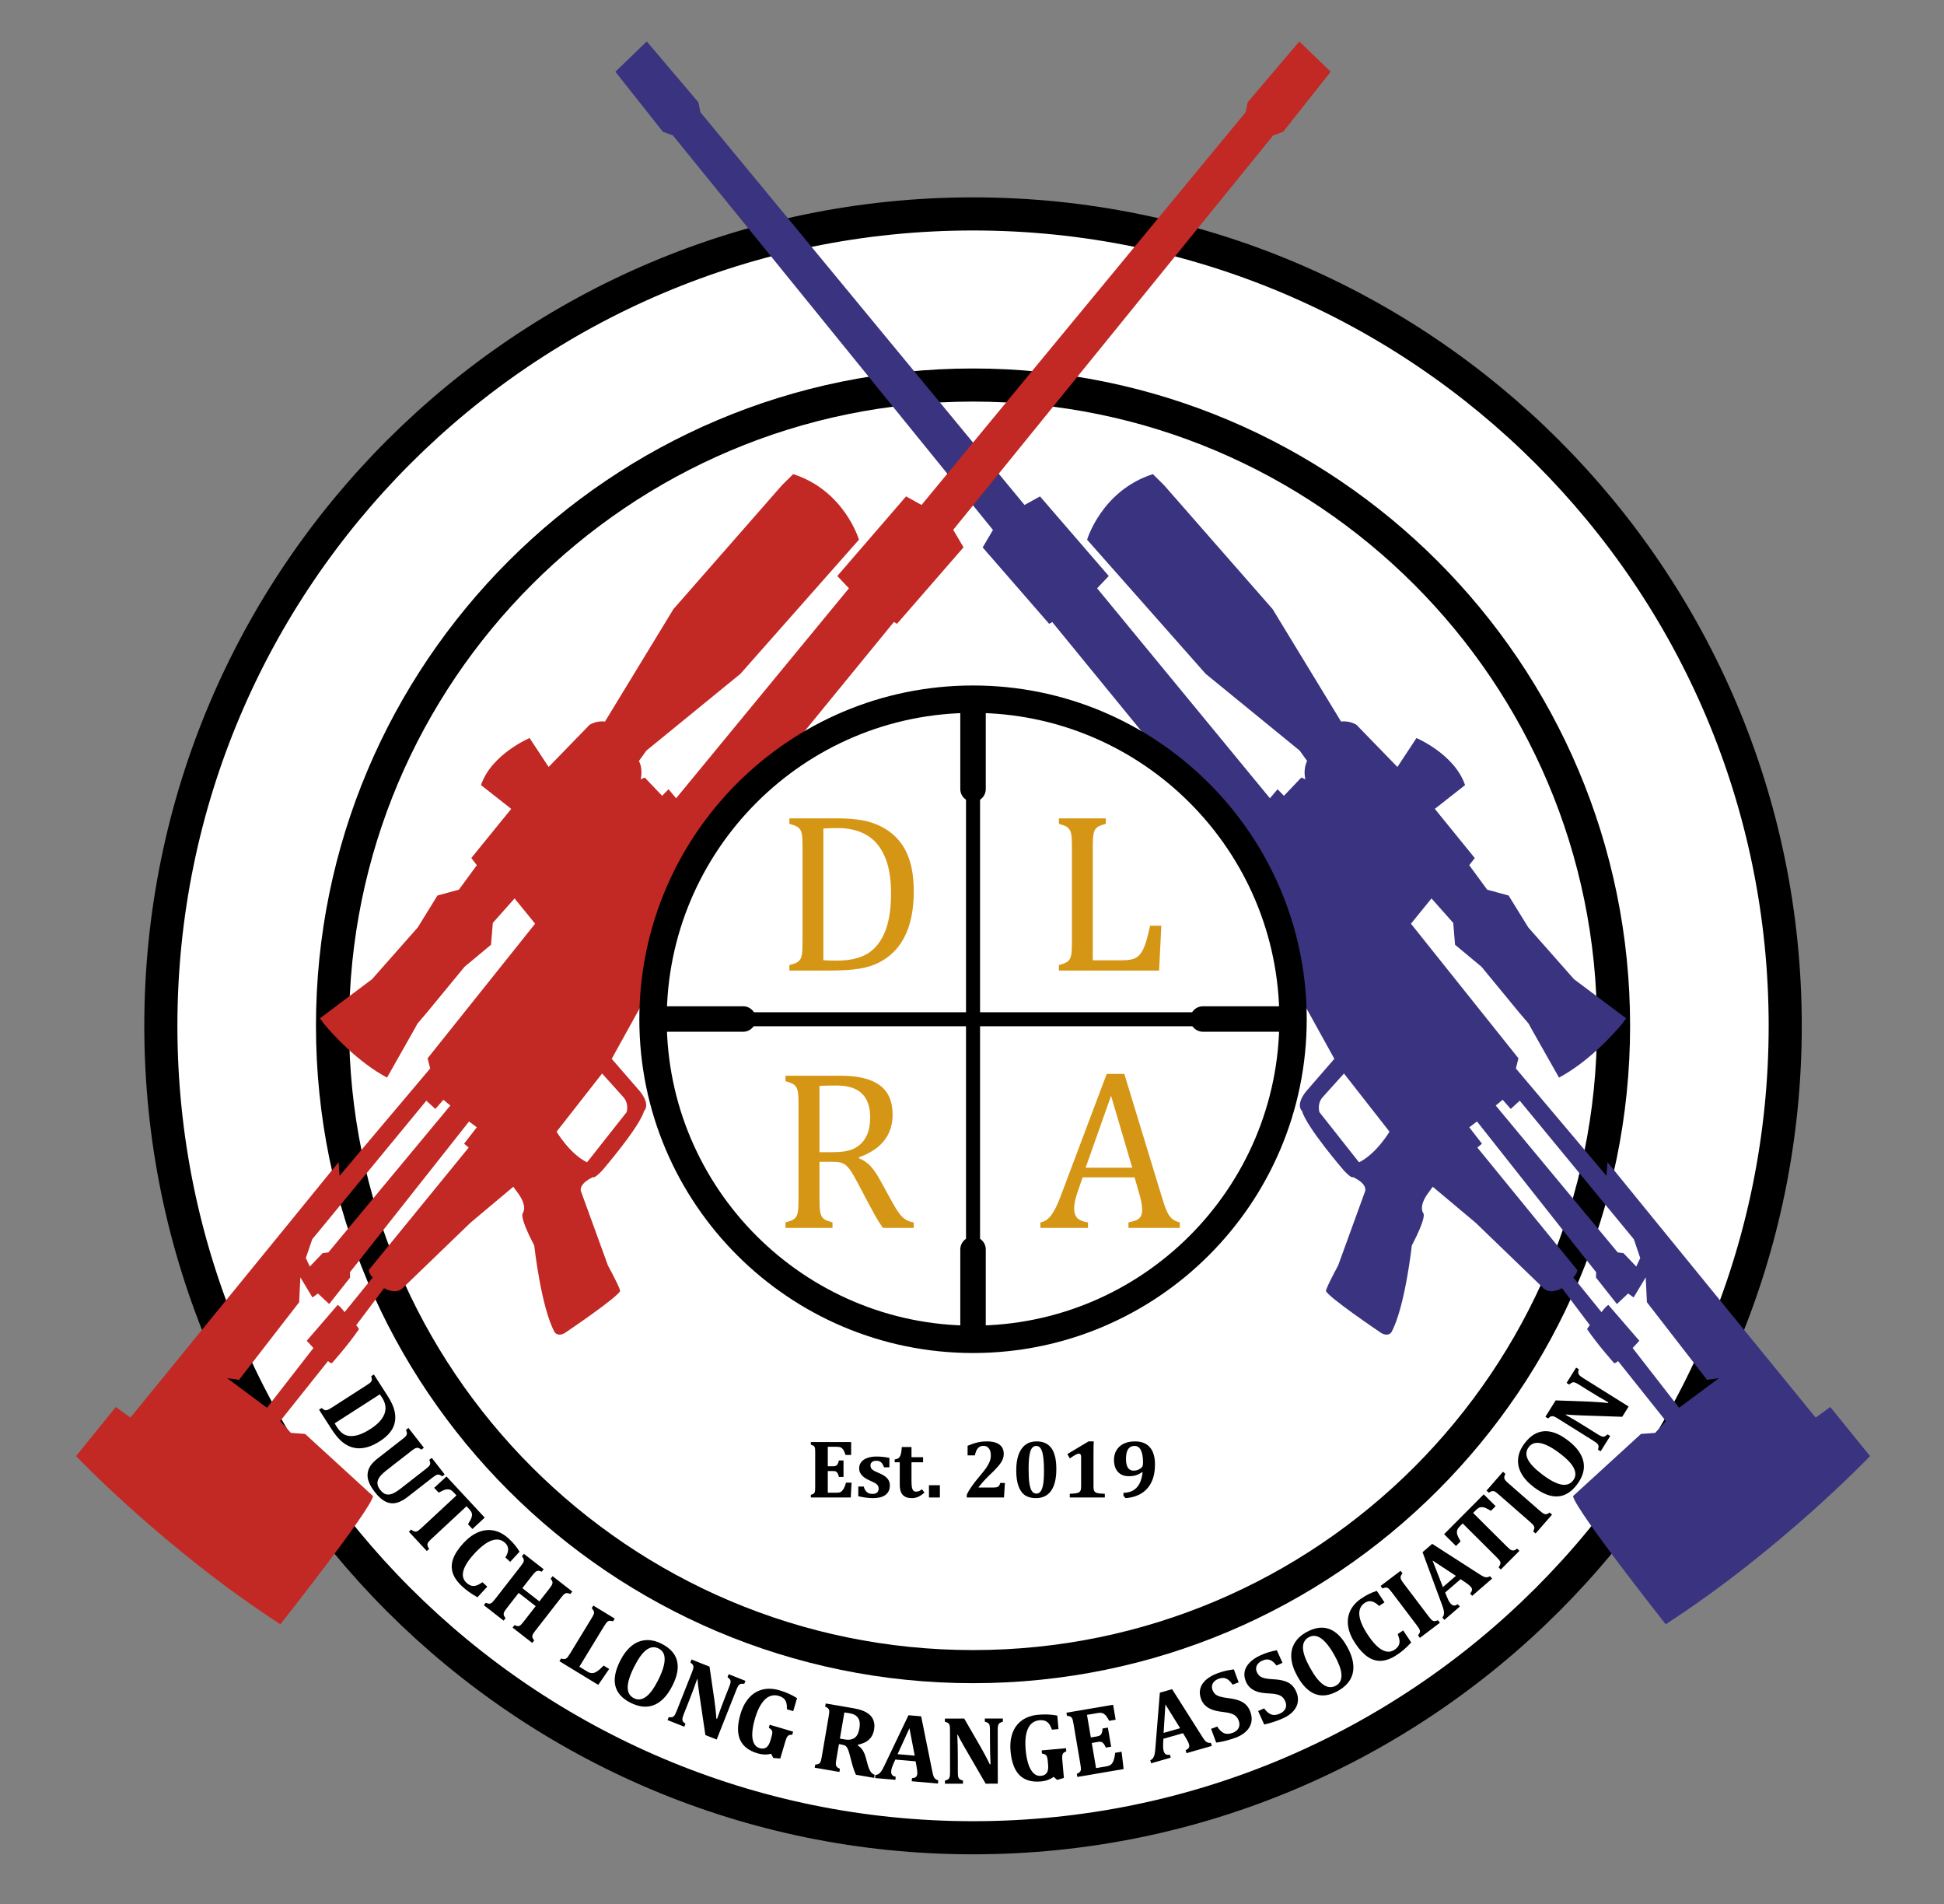 <?xml version="1.0" encoding="UTF-8" standalone="no"?>
<svg
   xmlns:dc="http://purl.org/dc/elements/1.1/"
   xmlns:cc="http://creativecommons.org/ns#"
   xmlns:rdf="http://www.w3.org/1999/02/22-rdf-syntax-ns#"
   xmlns:svg="http://www.w3.org/2000/svg"
   xmlns="http://www.w3.org/2000/svg"
   viewBox="0 0 623.04 610.08"
   height="610.08"
   width="623.04"
   xml:space="preserve"
   id="svg2"
   version="1.1"><rect x="0" y="0" width="623.04" height="610.08" fill="#808080" stroke="none"/><defs
     id="defs6" /><g
     transform="matrix(1.333,0,0,-1.333,0,610.08)"
     id="g10"><g
       transform="scale(0.1)"
       id="g12"><path
         id="path14"
         style="fill:#ffffff;fill-opacity:1;fill-rule:evenodd;stroke:none"
         d="m 2339.47,4062.53 c -1077.75,0 -1952.74,-874.5 -1952.74,-1951.65 0,-1077.14 874.99,-1951.642 1952.74,-1951.642 1077.75,0 1952.74,874.502 1952.74,1951.642 0,1077.15 -874.99,1951.65 -1952.74,1951.65" /><path
         id="path16"
         style="fill:none;stroke:#000000;stroke-width:79.58;stroke-linecap:round;stroke-linejoin:round;stroke-miterlimit:10;stroke-dasharray:none;stroke-opacity:1"
         d="m 2339.47,4062.53 c -1077.75,0 -1952.74,-874.5 -1952.74,-1951.65 0,-1077.14 874.99,-1951.642 1952.74,-1951.642 1077.75,0 1952.74,874.502 1952.74,1951.642 0,1077.15 -874.99,1951.65 -1952.74,1951.65 z" /><path
         id="path18"
         style="fill:#ffffff;fill-opacity:1;fill-rule:evenodd;stroke:none"
         d="m 2339.47,3651.21 c -849.95,0 -1540.001,-690.2 -1540.001,-1540.33 0,-850.12 690.051,-1540.321 1540.001,-1540.321 849.95,0 1540,690.201 1540,1540.321 0,850.13 -690.05,1540.33 -1540,1540.33" /><path
         id="path20"
         style="fill:none;stroke:#000000;stroke-width:79.58;stroke-linecap:round;stroke-linejoin:round;stroke-miterlimit:10;stroke-dasharray:none;stroke-opacity:1"
         d="m 2339.47,3651.21 c -849.95,0 -1540.001,-690.2 -1540.001,-1540.33 0,-850.12 690.051,-1540.321 1540.001,-1540.321 849.95,0 1540,690.201 1540,1540.321 0,850.13 -690.05,1540.33 -1540,1540.33 z" /><path
         id="path22"
         style="fill:#000000;fill-opacity:1;fill-rule:nonzero;stroke:none"
         d="m 2046.4,1110.44 v -31.05 h -13.38 c -2.15,6.18 -3.97,10.36 -5.47,12.54 -1.5,2.19 -3.29,3.91 -5.37,5.18 -2.08,1.27 -5.63,1.91 -10.64,1.91 h -21.29 v -46.88 h 12.89 c 2.86,0 5.11,0.41 6.74,1.22 1.62,0.81 2.98,2.17 4.05,4.05 1.07,1.89 2.1,4.82 3.08,8.79 h 11.03 v -39.65 h -11.03 c -0.92,3.78 -1.93,6.66 -3.03,8.65 -1.11,1.98 -2.43,3.4 -3.96,4.24 -1.53,0.85 -3.82,1.27 -6.88,1.27 h -12.89 v -52.14 h 21.19 c 2.28,0 4.2,0.141 5.76,0.442 1.56,0.289 2.96,0.789 4.2,1.508 1.24,0.718 2.43,1.691 3.56,2.929 1.14,1.242 2.15,2.571 3.03,4 0.88,1.43 1.81,3.321 2.78,5.671 0.97,2.34 2.05,5.56 3.22,9.66 h 13.38 l -1.86,-35.639 h -96 v 6.449 c 2.4,0.648 4.31,1.351 5.71,2.09 1.4,0.75 2.44,1.8 3.12,3.129 0.69,1.332 1.13,3.031 1.32,5.082 0.2,2.05 0.29,4.64 0.29,7.759 v 84.18 c 0,3.06 -0.08,5.63 -0.24,7.72 -0.16,2.08 -0.59,3.77 -1.27,5.07 -0.68,1.31 -1.72,2.36 -3.12,3.18 -1.4,0.81 -3.34,1.54 -5.82,2.2 v 6.44 h 96.87" /><path
         id="path24"
         style="fill:#000000;fill-opacity:1;fill-rule:nonzero;stroke:none"
         d="m 2076.67,1003.51 c 1.57,-5.932 4.04,-10.369 7.43,-13.33 3.38,-2.969 7.91,-4.45 13.57,-4.45 4.88,0 8.58,1.11 11.08,3.321 2.51,2.219 3.76,5.437 3.76,9.668 0,2.671 -0.57,4.951 -1.71,6.841 -1.14,1.89 -3.02,3.69 -5.66,5.42 -2.64,1.72 -7.14,3.99 -13.53,6.79 -3.58,1.56 -6.95,3.28 -10.1,5.17 -3.16,1.89 -5.91,4.02 -8.25,6.4 -2.35,2.37 -4.2,5.03 -5.57,7.96 -1.37,2.93 -2.05,6.18 -2.05,9.76 0,5.86 1.69,10.94 5.08,15.24 3.38,4.29 8.22,7.58 14.5,9.86 6.28,2.28 13.46,3.42 21.53,3.42 4.75,0 9.41,-0.2 13.97,-0.59 4.55,-0.39 10.45,-1.24 17.67,-2.54 v -22.75 h -12.89 c -1.5,4.17 -3.14,7.39 -4.93,9.67 -1.79,2.28 -3.76,3.85 -5.91,4.73 -2.15,0.88 -4.72,1.32 -7.71,1.32 -4.3,0 -7.72,-0.98 -10.26,-2.93 -2.54,-1.95 -3.81,-4.69 -3.81,-8.2 0,-2.48 0.46,-4.59 1.37,-6.35 0.91,-1.76 2.54,-3.47 4.88,-5.13 2.35,-1.66 6.87,-3.89 13.58,-6.69 6.12,-2.53 11.1,-5.19 14.94,-7.95 3.84,-2.77 6.77,-5.96 8.79,-9.57 2.02,-3.62 3.03,-7.83 3.03,-12.65 0,-5.27 -0.98,-9.821 -2.93,-13.622 -1.96,-3.808 -4.69,-6.949 -8.21,-9.43 -3.51,-2.468 -7.73,-4.308 -12.64,-5.519 -4.92,-1.199 -10.34,-1.801 -16.26,-1.801 -10.74,0 -22.69,1.531 -35.84,4.594 v 23.338 h 13.08" /><path
         id="path26"
         style="fill:#000000;fill-opacity:1;fill-rule:nonzero;stroke:none"
         d="m 2222.67,988.859 c -5.73,-4.879 -10.94,-8.32 -15.63,-10.3 -4.68,-1.989 -9.63,-2.981 -14.84,-2.981 -9.7,0 -16.94,2.621 -21.73,7.863 -4.78,5.239 -7.18,13.168 -7.18,23.779 v 54.59 h -12.2 v 6.74 c 3.97,0.65 6.9,1.62 8.79,2.93 1.88,1.3 3.35,3.04 4.39,5.22 1.04,2.18 1.87,5.03 2.49,8.55 0.62,3.51 1.09,7.91 1.42,13.18 h 23.34 v -24.41 h 27.83 v -12.21 h -27.83 v -44.04 c 0,-7.36 0.34,-12.8 1.02,-16.31 0.69,-3.519 1.84,-6.108 3.47,-7.769 1.63,-1.66 3.65,-2.492 6.05,-2.492 1.83,0 3.45,0.172 4.89,0.492 1.43,0.329 2.94,0.911 4.54,1.758 1.59,0.84 3.27,2.051 5.03,3.61 l 6.15,-8.2" /><path
         id="path28"
         style="fill:#000000;fill-opacity:1;fill-rule:nonzero;stroke:none"
         d="m 2259.78,1006.63 v -29.489 h -26.27 v 29.489 h 26.27" /><path
         id="path30"
         style="fill:#000000;fill-opacity:1;fill-rule:nonzero;stroke:none"
         d="m 2387.51,1001.07 c 4.24,0 7.39,0.31 9.48,0.92 2.08,0.62 3.72,1.7 4.93,3.23 1.2,1.53 2.19,3.82 2.98,6.88 h 11.23 l -2.25,-34.959 h -89.45 v 6.449 c 2.73,6.25 6.69,13.051 11.86,20.41 5.18,7.35 11.48,15.39 18.9,24.12 7.03,8.26 12.39,15.07 16.06,20.41 3.68,5.34 6.43,10.38 8.26,15.13 1.82,4.76 2.73,9.67 2.73,14.75 0,7.16 -1.6,12.78 -4.79,16.85 -3.19,4.06 -7.55,6.1 -13.08,6.1 -5.21,0 -9.52,-1.84 -12.94,-5.52 -3.42,-3.68 -5.91,-9.49 -7.47,-17.43 h -17.58 v 23.05 c 7.94,3.19 14.16,5.42 18.65,6.69 4.5,1.27 8.94,2.23 13.33,2.88 4.4,0.65 9.17,0.97 14.31,0.97 9.57,0 17.38,-1.28 23.44,-3.85 6.05,-2.58 10.43,-6.06 13.13,-10.45 2.7,-4.4 4.05,-9.52 4.05,-15.38 0,-5.15 -0.96,-9.93 -2.88,-14.36 -1.92,-4.43 -5.24,-9.47 -9.96,-15.14 -4.72,-5.66 -12.68,-13.77 -23.87,-24.31 -5.02,-4.89 -9.7,-9.82 -14.07,-14.8 -4.36,-4.98 -7.58,-8.87 -9.66,-11.67 v -0.97 h 34.66" /><path
         id="path32"
         style="fill:#000000;fill-opacity:1;fill-rule:nonzero;stroke:none"
         d="m 2490.35,975.578 c -10.16,0 -18.67,2.231 -25.54,6.692 -6.87,4.46 -12.16,11.671 -15.87,21.63 -3.71,9.96 -5.57,22.85 -5.57,38.67 0,14.91 1.89,27.52 5.67,37.84 3.77,10.32 9.32,18.17 16.65,23.54 7.32,5.37 16.13,8.05 26.41,8.05 16.02,0 27.97,-5.45 35.84,-16.35 7.88,-10.91 11.82,-27.59 11.82,-50.05 0,-23.05 -4.18,-40.48 -12.55,-52.299 -8.37,-11.813 -20.65,-17.723 -36.86,-17.723 z m -17.29,69.822 c 0,-14.32 0.63,-25.71 1.9,-34.18 1.27,-8.46 3.28,-14.7 6.01,-18.7 2.73,-4 6.38,-6 10.94,-6 2.47,0 4.64,0.601 6.49,1.8 1.86,1.211 3.52,3.09 4.98,5.668 1.47,2.571 2.72,5.992 3.76,10.252 1.04,4.26 1.79,9.57 2.25,15.92 0.45,6.35 0.68,13.43 0.68,21.24 0,11.65 -0.44,21.45 -1.32,29.39 -0.88,7.95 -2.13,14.06 -3.76,18.36 -1.62,4.3 -3.54,7.36 -5.76,9.18 -2.21,1.82 -4.78,2.74 -7.71,2.74 -3.45,0 -6.37,-1.14 -8.74,-3.42 -2.38,-2.28 -4.28,-5.73 -5.72,-10.35 -1.43,-4.63 -2.45,-10.42 -3.07,-17.39 -0.62,-6.96 -0.93,-15.13 -0.93,-24.51" /><path
         id="path34"
         style="fill:#000000;fill-opacity:1;fill-rule:nonzero;stroke:none"
         d="m 2629.11,1004.39 c 0,-3.78 0.22,-6.628 0.64,-8.55 0.42,-1.918 1.17,-3.481 2.25,-4.692 1.07,-1.199 2.62,-2.136 4.63,-2.828 2.02,-0.679 4.56,-1.199 7.62,-1.558 3.06,-0.364 7.1,-0.602 12.11,-0.731 v -8.89 h -84.28 v 8.89 c 7.23,0.321 12.39,0.758 15.48,1.321 3.09,0.546 5.45,1.378 7.08,2.488 1.63,1.101 2.82,2.66 3.57,4.68 0.75,2.019 1.12,5.308 1.12,9.87 v 70.6 c 0,2.67 -0.5,4.59 -1.51,5.76 -1.01,1.18 -2.4,1.76 -4.15,1.76 -1.63,0 -3.93,-0.75 -6.89,-2.24 -2.96,-1.5 -7.83,-4.56 -14.6,-9.18 l -5.96,10.35 50.98,30.56 h 12.5 c -0.39,-6.25 -0.59,-14.91 -0.59,-25.97 v -81.64" /><path
         id="path36"
         style="fill:#000000;fill-opacity:1;fill-rule:nonzero;stroke:none"
         d="m 2701.09,981.34 v 7.031 c 4.23,0.07 7.94,0.457 11.13,1.168 3.78,0.781 7.34,2.039 10.69,3.762 3.36,1.73 6.3,3.859 8.84,6.398 3.13,3.061 5.73,6.561 7.81,10.501 2.09,3.94 3.73,8.25 4.94,12.94 1.2,4.68 2.1,9.57 2.68,14.64 l -0.98,0.4 c -5.01,-3.46 -9.94,-5.96 -14.79,-7.52 -4.85,-1.57 -10.66,-2.35 -17.43,-2.35 -7.68,0 -14.21,1.65 -19.58,4.93 -5.37,3.29 -9.39,7.88 -12.06,13.77 -2.67,5.89 -4.01,12.78 -4.01,20.66 0,8.66 2.04,16.39 6.11,23.19 4.07,6.8 9.91,12.03 17.53,15.67 7.61,3.65 16.63,5.47 27.05,5.47 10.48,0 19.32,-2.16 26.51,-6.49 7.19,-4.33 12.57,-10.63 16.11,-18.9 3.55,-8.27 5.33,-18.26 5.33,-29.98 0,-16.34 -2.77,-30.37 -8.3,-42.09 -5.54,-11.72 -13.59,-20.86 -24.17,-27.438 -10.58,-6.571 -23.36,-10.422 -38.33,-11.524 z m 24.22,60.35 c 2.41,0 4.65,0.23 6.73,0.68 2.09,0.46 4.06,1.16 5.91,2.1 1.86,0.95 3.58,2.09 5.18,3.42 1.59,1.34 2.65,2.43 3.17,3.27 0.52,0.85 0.96,2.09 1.32,3.71 0.36,1.63 0.54,3.85 0.54,6.65 0,12.76 -1.71,22.54 -5.13,29.34 -3.42,6.8 -8.41,10.21 -14.99,10.21 -3.84,0 -7.08,-0.75 -9.72,-2.25 -2.63,-1.5 -4.78,-3.61 -6.44,-6.35 -1.66,-2.73 -2.85,-6 -3.57,-9.81 -0.71,-3.81 -1.07,-7.99 -1.07,-12.55 0,-18.95 6.02,-28.42 18.07,-28.42" /><path
         id="path38"
         style="fill:#000000;fill-opacity:1;fill-rule:nonzero;stroke:none"
         d="m 931.141,1222.6 c 6.898,-10.74 11.828,-20.26 14.789,-28.54 2.961,-8.29 4.429,-16.39 4.429,-24.3 0,-7.92 -1.398,-15.2 -4.179,-21.84 -2.77,-6.65 -6.918,-12.93 -12.442,-18.84 -5.527,-5.91 -12.437,-11.54 -20.738,-16.87 -10.039,-6.45 -19.809,-11.07 -29.301,-13.84 -9.488,-2.78 -18.57,-3.64 -27.25,-2.58 -7.777,0.92 -15.258,3.36 -22.449,7.34 -7.191,3.97 -14,9.48 -20.441,16.53 -5.539,6.08 -11.637,14.3 -18.289,24.66 l -28.161,43.83 6.371,4.09 c 2.168,-1.97 4.079,-3.41 5.7,-4.31 1.629,-0.91 3.32,-1.28 5.082,-1.11 1.75,0.17 3.699,0.81 5.859,1.92 2.149,1.11 4.77,2.66 7.859,4.64 l 83.211,53.47 c 3.028,1.94 5.52,3.65 7.481,5.14 1.949,1.48 3.359,2.97 4.207,4.48 0.851,1.5 1.242,3.2 1.152,5.1 -0.082,1.9 -0.59,4.28 -1.511,7.14 l 6.371,4.1 z m -126.493,-67.21 c 0.551,-1.28 2.34,-4.27 5.364,-8.97 4.547,-7.08 9.398,-12.37 14.558,-15.87 3.86,-2.61 7.95,-4.31 12.258,-5.08 7.133,-1.33 14.922,-0.78 23.363,1.64 9.207,2.64 19.387,7.54 30.52,14.7 12.23,7.85 21.328,16.02 27.301,24.49 5.968,8.47 8.949,16.91 8.957,25.33 0,8.41 -2.66,16.77 -8,25.07 -2.559,3.99 -4.457,6.81 -5.707,8.47 l -108.614,-69.78" /><path
         id="path40"
         style="fill:#000000;fill-opacity:1;fill-rule:nonzero;stroke:none"
         d="m 1022.91,1045.04 c 4.52,3.52 7.52,6.18 9,7.96 1.47,1.78 2.3,3.66 2.5,5.66 0.19,1.99 -0.56,5 -2.24,9.02 l 5.97,4.66 31.05,-39.82 -5.97,-4.65 c -2.3,1.7 -4.29,2.91 -5.97,3.64 -1.68,0.72 -3.4,0.93 -5.16,0.63 -1.75,-0.3 -3.65,-1.1 -5.69,-2.4 -2.04,-1.3 -4.51,-3.08 -7.4,-5.34 l -56.559,-44.091 c -7.48,-5.84 -14.211,-10.11 -20.191,-12.829 -5.98,-2.718 -11.672,-4.16 -17.09,-4.308 -5.41,-0.141 -10.64,0.84 -15.691,2.969 -5.059,2.121 -9.867,5.179 -14.438,9.179 -4.582,4 -9.14,8.93 -13.711,14.782 -6.679,8.57 -11.429,16.498 -14.261,23.798 -2.829,7.3 -3.899,14.2 -3.2,20.71 0.7,6.51 2.911,12.66 6.653,18.43 3.738,5.78 9.66,11.82 17.738,18.13 l 58.551,45.64 c 2.828,2.22 5.16,4.15 6.969,5.81 1.808,1.65 3.082,3.27 3.789,4.84 0.711,1.57 0.941,3.3 0.679,5.19 -0.258,1.88 -0.976,4.21 -2.16,6.97 l 5.973,4.66 37.039,-47.51 -5.97,-4.66 c -2.59,1.96 -4.72,3.23 -6.39,3.82 -1.68,0.59 -3.29,0.76 -4.85,0.52 -1.55,-0.25 -3.302,-0.93 -5.239,-2.05 -1.93,-1.12 -4.59,-3 -7.969,-5.64 l -59.723,-46.56 c -4.769,-3.72 -8.879,-7.41 -12.328,-11.07 -3.449,-3.66 -5.949,-7.38 -7.512,-11.17 -1.558,-3.78 -1.988,-7.68 -1.289,-11.69 0.7,-4.02 2.801,-8.25 6.282,-12.719 4.796,-6.153 9.609,-9.77 14.429,-10.86 4.828,-1.089 9.938,-0.519 15.34,1.7 5.399,2.218 12.5,6.757 21.309,13.629 l 57.73,45.02" /><path
         id="path42"
         style="fill:#000000;fill-opacity:1;fill-rule:nonzero;stroke:none"
         d="m 983.129,894.828 5.551,5.16 c 2.582,-1.988 4.832,-3.379 6.75,-4.148 1.922,-0.77 3.781,-0.949 5.58,-0.531 1.81,0.421 3.69,1.39 5.67,2.921 1.98,1.52 4.31,3.532 7,6.032 l 83.82,77.859 -6.32,6.809 c -3.12,3.359 -5.91,5.582 -8.36,6.64 -2.45,1.059 -5.13,1.469 -8.04,1.231 -2.9,-0.242 -6.21,-1.211 -9.93,-2.879 -3.71,-1.684 -7.12,-3.383 -10.21,-5.113 l -10.7,11.521 29.51,27.41 91.91,-98.951 -29.51,-27.41 -10.69,11.519 c 2.82,4.602 4.84,8.051 6.06,10.332 1.22,2.282 2.11,4.391 2.67,6.321 0.56,1.918 0.87,3.699 0.93,5.32 0.06,1.617 -0.1,3.141 -0.48,4.559 -0.39,1.429 -1.11,2.968 -2.19,4.629 -1.07,1.66 -2.68,3.652 -4.81,5.941 l -5.63,6.059 -83.82,-77.86 c -2.97,-2.758 -5.14,-4.937 -6.53,-6.539 -1.39,-1.601 -2.35,-3.07 -2.88,-4.398 -0.54,-1.332 -0.8,-2.602 -0.79,-3.793 0.01,-1.188 0.31,-2.578 0.9,-4.168 0.59,-1.59 1.66,-3.5 3.2,-5.723 l -5.55,-5.156 -43.111,46.406" /><path
         id="path44"
         style="fill:#000000;fill-opacity:1;fill-rule:nonzero;stroke:none"
         d="M 1249.19,846.852 1226.61,822.41 1215.15,833 c 4.52,7.59 6.7,14.238 6.56,19.949 -0.14,5.699 -2.58,10.742 -7.3,15.102 -8.87,8.199 -19.52,10.148 -31.94,5.84 -12.41,-4.313 -26.36,-14.832 -41.83,-31.571 -14.38,-15.57 -23.19,-29.269 -26.43,-41.121 -3.24,-11.847 -0.84,-21.48 7.19,-28.91 4.1,-3.789 8.08,-6.187 11.94,-7.199 3.86,-1.012 7.83,-0.852 11.92,0.469 4.09,1.332 9,3.972 14.75,7.929 l 11.54,-10.668 -23.59,-25.531 c -7.53,4.25 -14.17,8.402 -19.9,12.449 -5.74,4.051 -11.36,8.621 -16.86,13.703 -11.69,10.797 -19.28,21.719 -22.77,32.758 -3.5,11.039 -3.07,22.442 1.28,34.199 4.36,11.762 12.56,24.153 24.6,37.192 11.27,12.191 23.13,20.879 35.59,26.09 12.47,5.199 24.97,6.531 37.52,3.992 12.55,-2.531 24.42,-8.973 35.6,-19.301 5.67,-5.242 10.53,-10.301 14.57,-15.172 4.03,-4.879 7.9,-10.328 11.6,-16.347" /><path
         id="path46"
         style="fill:#000000;fill-opacity:1;fill-rule:nonzero;stroke:none"
         d="m 1287.75,657.781 c -3.62,-4.652 -5.9,-7.98 -6.85,-10.011 -0.95,-2.02 -1.26,-4.079 -0.95,-6.168 0.31,-2.082 1.77,-4.762 4.35,-8.043 l -4.65,-5.969 -47.26,36.801 4.66,5.968 c 4.2,-1.82 7.17,-2.668 8.9,-2.57 1.73,0.109 3.46,0.832 5.17,2.16 1.72,1.332 4.57,4.563 8.57,9.692 l 28.27,36.3 -40.92,31.868 -28.27,-36.297 c -1.65,-2.121 -3.12,-4.121 -4.41,-6.032 -1.28,-1.902 -2.19,-3.57 -2.73,-5 -0.53,-1.429 -0.75,-2.8 -0.67,-4.128 0.09,-1.321 0.51,-2.743 1.27,-4.262 0.76,-1.512 1.85,-3.16 3.27,-4.949 l -4.65,-5.969 -47.53,37.008 4.65,5.98 c 2.71,-1.14 4.98,-1.859 6.81,-2.18 1.84,-0.308 3.56,-0.101 5.16,0.641 1.59,0.75 3.22,2 4.89,3.758 1.66,1.762 3.62,4.09 5.87,6.98 l 60.78,78.039 c 2.21,2.84 3.99,5.282 5.34,7.332 1.36,2.051 2.18,3.918 2.49,5.622 0.31,1.699 0.11,3.437 -0.6,5.199 -0.71,1.769 -1.98,3.84 -3.8,6.23 l 4.65,5.981 47.53,-37.024 -4.66,-5.968 c -3.9,1.582 -6.86,2.289 -8.89,2.121 -2.02,-0.172 -3.97,-0.95 -5.83,-2.36 -1.87,-1.402 -4.62,-4.429 -8.24,-9.082 l -23.55,-30.23 40.92,-31.867 23.55,30.226 c 3.57,4.594 5.86,7.934 6.85,10.012 1,2.09 1.34,4.148 1.03,6.18 -0.31,2.039 -1.74,4.769 -4.29,8.218 l 4.65,5.973 47.26,-36.801 -4.65,-5.98 c -3.22,1.351 -5.75,2.082 -7.6,2.211 -1.84,0.121 -3.51,-0.25 -5.01,-1.121 -1.5,-0.86 -2.93,-2.02 -4.31,-3.481 -1.37,-1.449 -3.33,-3.801 -5.86,-7.059 l -60.71,-77.949" /><path
         id="path48"
         style="fill:#000000;fill-opacity:1;fill-rule:nonzero;stroke:none"
         d="m 1477.99,686 -3.95,-6.469 c -2.75,0.778 -5.04,1.207 -6.87,1.297 -1.83,0.094 -3.51,-0.297 -5.06,-1.137 -1.55,-0.851 -3.06,-2.23 -4.55,-4.152 -1.48,-1.918 -3.18,-4.449 -5.09,-7.578 l -59.51,-97.57 19,-11.59 c 3.79,-2.313 7.18,-3.582 10.19,-3.801 3,-0.211 6.08,0.391 9.24,1.828 3.16,1.434 6.55,3.75 10.17,6.973 3.61,3.211 6.84,6.328 9.67,9.347 l 13.42,-8.179 -26.3,-38.258 -93.35,56.937 3.94,6.461 c 2.81,-0.82 5.16,-1.257 7.04,-1.339 1.89,-0.071 3.58,0.351 5.08,1.281 1.5,0.918 2.98,2.34 4.43,4.277 1.45,1.942 3.13,4.481 5.05,7.613 l 51.44,84.348 c 1.87,3.07 3.37,5.691 4.48,7.883 1.11,2.187 1.72,4.148 1.83,5.867 0.11,1.731 -0.29,3.43 -1.19,5.102 -0.91,1.668 -2.4,3.589 -4.49,5.757 l 3.95,6.473 51.43,-31.371" /><path
         id="path50"
         style="fill:#000000;fill-opacity:1;fill-rule:nonzero;stroke:none"
         d="m 1515.81,483.789 c -20.07,10.16 -32.16,23.66 -36.29,40.492 -4.12,16.84 -0.26,36.957 11.59,60.367 7.78,15.352 16.86,27.243 27.25,35.661 10.39,8.41 21.77,13.05 34.12,13.91 12.36,0.859 25.08,-2.02 38.19,-8.66 20.4,-10.329 32.76,-23.938 37.08,-40.829 4.31,-16.878 0.62,-36.859 -11.06,-59.929 -6.53,-12.903 -13.65,-23.199 -21.37,-30.91 -7.72,-7.711 -15.88,-13.121 -24.48,-16.231 -8.61,-3.101 -17.52,-4.07 -26.75,-2.922 -9.23,1.16 -18.66,4.184 -28.28,9.051 z m 9.26,87.141 c -10.44,-20.61 -15.73,-37.2 -15.88,-49.77 -0.15,-12.582 4.86,-21.441 15.03,-26.582 5.26,-2.656 10.45,-3.508 15.57,-2.547 5.12,0.969 10.11,3.418 14.97,7.34 4.86,3.93 9.54,9.129 14.06,15.59 4.51,6.461 8.88,13.848 13.09,22.18 6.88,13.578 11.56,25.5 14.06,35.769 2.5,10.27 2.77,18.84 0.8,25.711 -1.97,6.867 -6.33,12.008 -13.09,15.43 -9.89,5.008 -19.64,4.008 -29.24,-3.012 -9.59,-7.019 -19.39,-20.391 -29.37,-40.109" /><path
         id="path52"
         style="fill:#000000;fill-opacity:1;fill-rule:nonzero;stroke:none"
         d="m 1792.28,536.371 -2.79,-7.051 c -3.21,0.211 -5.53,0.219 -6.95,0.039 -1.43,-0.168 -2.76,-0.629 -4,-1.371 -1.24,-0.75 -2.51,-2.117 -3.79,-4.117 -1.29,-2 -2.82,-5.242 -4.59,-9.723 l -47.06,-118.847 -27.1,10.73 -15.14,102.008 c -2.03,13.801 -3.3,24.512 -3.82,32.121 l -0.96,0.379 c -5.35,-15.57 -11.38,-31.859 -18.12,-48.859 l -13.6,-34.352 c -2.11,-5.34 -3.32,-9.18 -3.63,-11.519 -0.31,-2.348 -0.02,-4.411 0.87,-6.207 0.89,-1.793 3.07,-3.954 6.51,-6.461 l -2.79,-7.051 -40.32,15.969 2.78,7.043 c 2.92,-0.332 5.31,-0.372 7.17,-0.122 1.87,0.25 3.47,0.95 4.79,2.122 1.33,1.16 2.53,2.796 3.62,4.918 1.08,2.121 2.29,4.851 3.61,8.191 l 36.54,92.289 c 2.11,5.328 3.34,9.109 3.68,11.32 0.34,2.211 0.05,4.282 -0.87,6.2 -0.93,1.929 -3.07,4.14 -6.45,6.628 l 2.79,7.043 43.21,-17.113 11.78,-80.558 c 0.72,-5.059 1.57,-11.848 2.55,-20.391 0.98,-8.527 1.69,-16.508 2.13,-23.918 l 1.7,-0.672 c 5.95,17.301 12.91,36.02 20.88,56.152 l 7.86,19.84 c 1.83,4.629 2.97,8.039 3.44,10.239 0.46,2.21 0.52,3.992 0.2,5.351 -0.32,1.367 -0.97,2.649 -1.93,3.848 -0.96,1.211 -2.73,2.812 -5.31,4.82 l 2.79,7.039 40.32,-15.957" /><path
         id="path54"
         style="fill:#000000;fill-opacity:1;fill-rule:nonzero;stroke:none"
         d="m 1916.37,494.84 -9.25,-31.25 -15.07,4.461 c 0.13,6.66 -0.39,11.98 -1.56,15.961 -1.18,3.976 -3.23,7.297 -6.15,9.957 -2.92,2.66 -7.06,4.781 -12.42,6.359 -7.26,2.152 -14.34,1.832 -21.22,-0.957 -6.89,-2.793 -13.39,-8.562 -19.49,-17.332 -6.1,-8.758 -11.36,-20.59 -15.76,-35.48 -3.8,-12.84 -6.01,-24.289 -6.64,-34.36 -0.62,-10.058 0.51,-18.359 3.41,-24.879 2.9,-6.519 7.61,-10.742 14.14,-12.679 6.46,-1.911 11.79,-1.391 16.01,1.55 4.22,2.938 7.58,8.629 10.08,17.059 l 1.23,4.18 c 1.65,5.582 2.65,9.609 2.99,12.101 0.33,2.5 0.29,4.438 -0.13,5.848 -0.42,1.402 -1.15,2.652 -2.18,3.75 -1.03,1.101 -2.98,2.601 -5.85,4.492 l 2.15,7.258 56.33,-16.668 -2.15,-7.262 c -3.99,-0.019 -6.85,-0.527 -8.59,-1.527 -1.73,-1 -3.18,-2.594 -4.34,-4.762 -1.16,-2.172 -2.35,-5.34 -3.59,-9.519 l -12.27,-41.493 -16.83,1.391 -5.13,10.141 c -10.32,-2.782 -21.12,-2.489 -32.42,0.851 -21.42,6.34 -35.54,17.321 -42.37,32.938 -6.82,15.621 -6.48,36.121 1.03,61.5 3.95,13.351 9.29,24.543 16.03,33.551 6.73,9.019 14.36,15.718 22.87,20.101 8.52,4.379 17.37,6.789 26.55,7.219 9.18,0.43 18.54,-0.762 28.08,-3.578 16.06,-4.75 30.23,-11.063 42.51,-18.922" /><path
         id="path56"
         style="fill:#000000;fill-opacity:1;fill-rule:nonzero;stroke:none"
         d="m 2018.2,317.43 -59.38,10.172 1.28,7.468 c 2.92,0.27 5.26,0.7 7.03,1.289 1.77,0.59 3.19,1.59 4.24,3 1.06,1.411 1.9,3.289 2.54,5.621 0.63,2.34 1.26,5.321 1.88,8.942 l 16.7,97.488 c 0.61,3.539 1.02,6.531 1.25,8.981 0.22,2.437 0.07,4.488 -0.46,6.129 -0.54,1.652 -1.53,3.082 -2.99,4.3 -1.46,1.219 -3.56,2.45 -6.3,3.7 l 1.28,7.46 65.94,-11.3 c 8.9,-1.52 16.35,-3.442 22.36,-5.75 6,-2.309 11.12,-5.149 15.36,-8.508 3.56,-2.781 6.42,-6.012 8.59,-9.684 2.16,-3.668 3.61,-7.758 4.35,-12.269 0.74,-4.508 0.63,-9.598 -0.34,-15.25 -1.26,-7.391 -3.65,-13.5 -7.16,-18.328 -3.5,-4.84 -7.76,-8.629 -12.77,-11.379 -5.01,-2.75 -11.48,-5.043 -19.4,-6.864 l -0.19,-1.128 c 5.17,-3.372 9.23,-7.379 12.2,-12.051 2.96,-4.66 5.39,-10.328 7.27,-17.02 l 4.49,-16.597 c 1.99,-7.403 4.25,-13.09 6.8,-17.051 2.54,-3.973 5.89,-6.699 10.06,-8.192 l -1.28,-7.461 -43.54,7.461 c -3.34,6.782 -6.74,16.602 -10.21,29.45 l -5.5,20.851 c -1.66,6.192 -3.22,10.649 -4.7,13.379 -1.47,2.742 -3.13,4.731 -4.97,5.981 -1.84,1.242 -4.84,2.218 -8.98,2.929 l -6.56,1.129 -6.24,-36.418 c -0.97,-5.66 -1.39,-9.66 -1.25,-12.012 0.14,-2.359 0.85,-4.339 2.13,-5.949 1.27,-1.621 3.86,-3.301 7.75,-5.058 z m 11.93,143.011 -10.78,-62.882 11.2,-1.918 c 6.03,-1.032 11.15,-1.082 15.35,-0.129 4.19,0.949 7.69,2.679 10.49,5.187 2.8,2.512 4.96,5.653 6.5,9.422 1.54,3.77 2.71,8 3.51,12.668 1.76,10.262 0.67,18.359 -3.28,24.313 -3.95,5.957 -10.67,9.75 -20.17,11.378 -6.49,1.11 -10.76,1.758 -12.82,1.961" /><path
         id="path58"
         style="fill:#000000;fill-opacity:1;fill-rule:nonzero;stroke:none"
         d="m 2201.41,342.93 -48.81,4.25 -4.72,-10.532 c -1.33,-2.957 -2.46,-5.828 -3.4,-8.628 -0.93,-2.801 -1.54,-5.801 -1.82,-9 -0.65,-7.469 2.97,-11.809 10.84,-13.04 l -0.65,-7.539 -48.81,4.25 0.65,7.547 c 2.85,0.051 5.41,0.832 7.69,2.321 2.28,1.492 4.42,3.613 6.43,6.351 2,2.738 4.23,6.731 6.69,11.969 l 58.73,122.851 30.52,-2.66 26.57,-131.32 c 1.18,-5.859 2.24,-10.039 3.17,-12.539 0.93,-2.5 2.25,-4.57 3.95,-6.223 1.7,-1.636 4.16,-2.949 7.37,-3.918 l -0.65,-7.55 -63.1,5.5 0.65,7.55 c 4.01,0.11 7.04,0.961 9.09,2.539 2.06,1.59 3.23,3.981 3.51,7.18 0.21,2.371 0.17,5.02 -0.11,7.961 -0.28,2.941 -0.84,6.68 -1.68,11.211 z m -43.3,17.25 41.15,-3.59 -12.68,65.949 -28.47,-62.359" /><path
         id="path60"
         style="fill:#000000;fill-opacity:1;fill-rule:nonzero;stroke:none"
         d="m 2411.2,445.879 0.01,-7.57 c -3.06,-1 -5.22,-1.84 -6.48,-2.528 -1.26,-0.691 -2.33,-1.609 -3.21,-2.761 -0.88,-1.149 -1.55,-2.891 -2,-5.219 -0.46,-2.34 -0.69,-5.91 -0.68,-10.731 l 0.15,-127.832 -29.14,-0.027 -51.75,89.211 c -6.97,12.078 -12.11,21.558 -15.41,28.437 h -1.03 c 0.79,-16.449 1.19,-33.82 1.21,-52.097 l 0.05,-36.953 c 0,-5.731 0.29,-9.75 0.87,-12.039 0.58,-2.301 1.61,-4.11 3.11,-5.45 1.49,-1.34 4.3,-2.539 8.43,-3.601 l 0.01,-7.578 -43.37,-0.051 -0.01,7.57 c 2.83,0.77 5.07,1.621 6.71,2.539 1.64,0.922 2.86,2.16 3.67,3.731 0.8,1.57 1.31,3.539 1.54,5.91 0.22,2.371 0.34,5.359 0.33,8.949 l -0.12,99.262 c 0,5.73 -0.26,9.687 -0.76,11.871 -0.5,2.18 -1.53,4 -3.1,5.449 -1.57,1.449 -4.38,2.707 -8.44,3.777 v 7.571 l 46.47,0.051 40.71,-70.52 c 2.53,-4.43 5.82,-10.43 9.89,-18 4.06,-7.57 7.66,-14.719 10.81,-21.441 h 1.84 c -0.87,18.281 -1.31,38.242 -1.34,59.89 l -0.02,21.352 c 0,4.969 -0.21,8.558 -0.59,10.777 -0.39,2.223 -0.98,3.902 -1.78,5.051 -0.81,1.141 -1.88,2.101 -3.22,2.859 -1.34,0.774 -3.58,1.614 -6.72,2.524 v 7.566 l 43.38,0.051" /><path
         id="path62"
         style="fill:#000000;fill-opacity:1;fill-rule:nonzero;stroke:none"
         d="m 2542.04,452.898 2.9,-32.457 -15.66,-1.402 c -2.32,6.25 -4.76,11 -7.32,14.27 -2.56,3.261 -5.68,5.601 -9.38,6.992 -3.69,1.398 -8.32,1.847 -13.89,1.359 -7.54,-0.672 -14,-3.57 -19.38,-8.699 -5.38,-5.121 -9.3,-12.883 -11.75,-23.281 -2.45,-10.391 -2.99,-23.321 -1.61,-38.789 1.19,-13.34 3.34,-24.801 6.46,-34.391 3.12,-9.59 7.23,-16.891 12.32,-21.879 5.09,-5 11.03,-7.199 17.81,-6.601 6.71,0.601 11.48,3.039 14.32,7.332 2.85,4.277 3.88,10.808 3.1,19.57 l -0.39,4.34 c -0.52,5.789 -1.07,9.91 -1.68,12.347 -0.6,2.45 -1.35,4.243 -2.26,5.391 -0.91,1.148 -2.05,2.039 -3.41,2.691 -1.36,0.649 -3.73,1.321 -7.09,2.02 l -0.67,7.539 58.51,5.219 0.68,-7.547 c -3.71,-1.481 -6.19,-3.012 -7.43,-4.582 -1.24,-1.57 -2,-3.57 -2.28,-6.02 -0.29,-2.441 -0.23,-5.84 0.15,-10.179 l 3.84,-43.09 -16.15,-4.891 -8.5,7.531 c -8.58,-6.371 -18.73,-10.07 -30.46,-11.121 -22.25,-1.98 -39.42,3.032 -51.51,15.051 -12.1,12.02 -19.32,31.207 -21.67,57.57 -1.23,13.868 -0.38,26.231 2.57,37.09 2.95,10.867 7.58,19.899 13.89,27.098 6.31,7.211 13.65,12.699 22.03,16.48 8.38,3.782 17.52,6.121 27.43,7 16.69,1.493 32.18,0.832 46.48,-1.961" /><path
         id="path64"
         style="fill:#000000;fill-opacity:1;fill-rule:nonzero;stroke:none"
         d="m 2676.24,478.941 6.12,-35.972 -15.49,-2.641 c -3.71,6.742 -6.65,11.223 -8.82,13.453 -2.16,2.239 -4.57,3.879 -7.24,4.938 -2.66,1.062 -6.9,1.09 -12.7,0.109 l -24.66,-4.199 9.25,-54.301 14.93,2.543 c 3.32,0.57 5.84,1.481 7.56,2.75 1.73,1.258 3.02,3.09 3.9,5.488 0.87,2.403 1.48,5.993 1.83,10.789 l 12.78,2.172 7.82,-45.922 -12.78,-2.179 c -1.8,4.203 -3.54,7.332 -5.21,9.422 -1.68,2.078 -3.48,3.461 -5.42,4.14 -1.94,0.668 -4.68,0.707 -8.23,0.11 l -14.93,-2.551 10.29,-60.399 24.54,4.18 c 2.64,0.449 4.84,1 6.59,1.649 1.75,0.64 3.28,1.5 4.57,2.582 1.29,1.07 2.47,2.437 3.55,4.097 1.07,1.653 1.98,3.403 2.71,5.231 0.74,1.832 1.44,4.199 2.11,7.109 0.67,2.91 1.28,6.852 1.83,11.832 l 15.49,2.641 4.89,-41.653 -111.2,-18.937 -1.27,7.469 c 2.66,1.23 4.73,2.41 6.2,3.558 1.48,1.141 2.48,2.551 3.01,4.231 0.53,1.679 0.7,3.73 0.52,6.14 -0.18,2.418 -0.57,5.442 -1.19,9.051 l -16.61,97.508 c -0.6,3.551 -1.2,6.512 -1.8,8.891 -0.6,2.378 -1.43,4.261 -2.48,5.628 -1.04,1.372 -2.46,2.391 -4.24,3.063 -1.78,0.668 -4.17,1.129 -7.16,1.398 l -1.28,7.469 112.22,19.113" /><path
         id="path66"
         style="fill:#000000;fill-opacity:1;fill-rule:nonzero;stroke:none"
         d="m 2844.28,410.629 -47.1,-13.469 -0.65,-11.519 c -0.19,-3.243 -0.22,-6.332 -0.09,-9.282 0.13,-2.949 0.63,-5.961 1.51,-9.05 2.07,-7.207 6.99,-9.981 14.79,-8.309 l 2.08,-7.281 -47.11,-13.469 -2.08,7.281 c 2.64,1.078 4.76,2.719 6.35,4.918 1.6,2.211 2.84,4.949 3.74,8.231 0.89,3.281 1.55,7.8 1.96,13.57 l 10.96,135.73 29.46,8.418 71.74,-113.148 c 3.19,-5.051 5.67,-8.578 7.44,-10.578 1.76,-2 3.73,-3.473 5.91,-4.402 2.18,-0.93 4.94,-1.27 8.29,-1.032 l 2.08,-7.277 -60.9,-17.422 -2.08,7.289 c 3.7,1.531 6.23,3.41 7.58,5.621 1.36,2.223 1.59,4.871 0.71,7.961 -0.65,2.281 -1.64,4.75 -2.95,7.399 -1.31,2.64 -3.17,5.929 -5.57,9.863 z m -46.6,0.641 39.71,11.351 -35.41,57.07 -4.3,-68.421" /><path
         id="path68"
         style="fill:#000000;fill-opacity:1;fill-rule:nonzero;stroke:none"
         d="m 2926.55,426.531 c 4.96,-7.871 10.32,-13.121 16.08,-15.75 5.75,-2.64 12.68,-2.453 20.78,0.559 4.23,1.57 7.77,3.699 10.6,6.39 2.84,2.692 4.69,6 5.55,9.95 0.85,3.961 0.39,8.332 -1.4,13.14 -1.65,4.442 -3.91,7.989 -6.77,10.641 -2.86,2.648 -6.67,4.758 -11.42,6.34 -4.75,1.59 -11,2.808 -18.75,3.687 -6.63,0.711 -12.76,1.742 -18.4,3.071 -5.64,1.332 -10.72,3.222 -15.26,5.652 -4.54,2.437 -8.48,5.48 -11.84,9.129 -3.36,3.648 -6.03,8.16 -8.03,13.539 -3.28,8.82 -3.88,17.121 -1.8,24.922 2.09,7.789 6.67,14.82 13.77,21.09 7.1,6.269 16.09,11.429 26.99,15.48 6.38,2.367 12.61,4.301 18.67,5.77 6.06,1.48 13.14,2.75 21.23,3.8 l 11.6,-31.191 -14.74,-5.48 c -3.47,5.16 -6.88,9.011 -10.23,11.558 -3.36,2.551 -6.9,4.024 -10.64,4.434 -3.75,0.398 -8.02,-0.293 -12.82,-2.071 -4.09,-1.519 -7.48,-3.601 -10.17,-6.23 -2.7,-2.641 -4.45,-5.723 -5.26,-9.242 -0.81,-3.528 -0.47,-7.297 1.02,-11.309 1.55,-4.16 3.69,-7.461 6.44,-9.91 2.74,-2.449 6.56,-4.422 11.44,-5.91 4.88,-1.488 11.63,-2.762 20.26,-3.789 10.52,-1.313 19.13,-3.242 25.83,-5.77 6.69,-2.531 12.21,-5.953 16.54,-10.25 4.33,-4.312 7.78,-9.902 10.34,-16.781 3.28,-8.82 4.08,-17.238 2.4,-25.25 -1.67,-8.012 -5.77,-15.199 -12.29,-21.578 -6.53,-6.391 -14.91,-11.481 -25.17,-15.293 -7.31,-2.719 -15.08,-5.141 -23.31,-7.258 -8.23,-2.121 -16.12,-3.691 -23.66,-4.699 l -12.31,33.129 14.73,5.48" /><path
         id="path70"
         style="fill:#000000;fill-opacity:1;fill-rule:nonzero;stroke:none"
         d="m 3039.27,470.23 c 5.49,-7.511 11.19,-12.378 17.11,-14.621 5.92,-2.23 12.82,-1.57 20.7,1.981 4.11,1.859 7.49,4.23 10.14,7.101 2.65,2.879 4.27,6.309 4.85,10.309 0.59,4 -0.17,8.34 -2.28,13.012 -1.95,4.316 -4.45,7.707 -7.48,10.148 -3.04,2.449 -6.98,4.301 -11.83,5.559 -4.84,1.25 -11.16,2.051 -18.96,2.39 -6.66,0.262 -12.85,0.871 -18.57,1.813 -5.71,0.949 -10.91,2.476 -15.61,4.598 -4.69,2.121 -8.83,4.89 -12.43,8.3 -3.6,3.41 -6.58,7.731 -8.94,12.961 -3.87,8.578 -5.03,16.821 -3.49,24.739 1.55,7.91 5.65,15.242 12.3,21.98 6.65,6.738 15.28,12.5 25.87,17.281 6.21,2.809 12.29,5.149 18.23,7.039 5.95,1.891 12.92,3.629 20.93,5.231 l 13.69,-30.332 -14.32,-6.469 c -3.81,4.91 -7.48,8.52 -11,10.84 -3.52,2.308 -7.16,3.539 -10.92,3.691 -3.76,0.149 -7.98,-0.832 -12.65,-2.941 -3.97,-1.789 -7.21,-4.102 -9.72,-6.91 -2.51,-2.809 -4.05,-6 -4.62,-9.571 -0.57,-3.57 0.03,-7.308 1.79,-11.218 1.83,-4.039 4.19,-7.192 7.1,-9.45 2.91,-2.25 6.85,-3.961 11.82,-5.113 4.97,-1.156 11.79,-1.957 20.47,-2.398 10.59,-0.59 19.31,-1.918 26.16,-3.989 6.85,-2.07 12.59,-5.101 17.2,-9.101 4.62,-4 8.44,-9.352 11.46,-16.039 3.88,-8.582 5.25,-16.922 4.12,-25.02 -1.12,-8.109 -4.72,-15.57 -10.79,-22.383 -6.08,-6.808 -14.1,-12.468 -24.07,-16.968 -7.11,-3.211 -14.7,-6.149 -22.76,-8.828 -8.07,-2.68 -15.83,-4.782 -23.29,-6.301 l -14.54,32.219 14.33,6.46" /><path
         id="path72"
         style="fill:#000000;fill-opacity:1;fill-rule:nonzero;stroke:none"
         d="m 3216.09,511.781 c -19.7,-10.859 -37.66,-13.25 -53.9,-7.172 -16.23,6.082 -30.68,20.61 -43.34,43.582 -8.31,15.079 -13.01,29.278 -14.11,42.598 -1.1,13.332 1.47,25.34 7.72,36.031 6.25,10.7 15.8,19.59 28.67,26.68 20.03,11.039 38.23,13.578 54.62,7.629 16.38,-5.949 30.81,-20.25 43.29,-42.891 6.98,-12.66 11.48,-24.359 13.5,-35.078 2.02,-10.719 1.89,-20.512 -0.39,-29.359 -2.28,-8.86 -6.5,-16.781 -12.66,-23.75 -6.15,-6.973 -13.95,-13.071 -23.4,-18.27 z m -66.78,56.739 c 11.15,-20.231 21.88,-33.95 32.18,-41.161 10.3,-7.199 20.45,-8.05 30.43,-2.55 5.16,2.839 8.78,6.652 10.87,11.429 2.08,4.774 2.87,10.274 2.36,16.5 -0.5,6.231 -2.15,13.032 -4.95,20.403 -2.79,7.359 -6.44,15.14 -10.95,23.308 -7.34,13.332 -14.56,23.922 -21.63,31.77 -7.08,7.851 -14.01,12.89 -20.79,15.14 -6.79,2.243 -13.5,1.539 -20.13,-2.121 -9.71,-5.347 -14.37,-13.968 -13.98,-25.847 0.39,-11.891 5.92,-27.512 16.59,-46.871" /><path
         id="path74"
         style="fill:#000000;fill-opacity:1;fill-rule:nonzero;stroke:none"
         d="m 3310.25,752.738 18.45,-27.679 -12.98,-8.661 c -6.32,6.172 -12.28,9.864 -17.86,11.063 -5.58,1.199 -11.04,0.019 -16.39,-3.551 -10.05,-6.699 -14.44,-16.59 -13.17,-29.672 1.27,-13.078 8.23,-29.109 20.87,-48.078 11.75,-17.629 23.01,-29.41 33.77,-35.34 10.75,-5.929 20.68,-5.859 29.78,0.211 4.65,3.09 7.92,6.399 9.81,9.91 1.88,3.508 2.66,7.411 2.34,11.688 -0.33,4.293 -1.75,9.691 -4.25,16.199 l 13.08,8.723 19.28,-28.93 c -5.9,-6.32 -11.49,-11.793 -16.77,-16.422 -5.28,-4.621 -11.04,-9.008 -17.28,-13.168 -13.24,-8.832 -25.64,-13.64 -37.19,-14.453 -11.55,-0.797 -22.53,2.293 -32.94,9.281 -10.4,6.993 -20.53,17.871 -30.37,32.641 -9.21,13.809 -14.88,27.391 -17.01,40.719 -2.13,13.332 -0.49,25.801 4.92,37.41 5.41,11.601 14.45,21.633 27.12,30.07 6.42,4.289 12.48,7.821 18.17,10.602 5.68,2.777 11.89,5.258 18.62,7.437" /><path
         id="path76"
         style="fill:#000000;fill-opacity:1;fill-rule:nonzero;stroke:none"
         d="m 3434.66,691.551 c 1.62,-2.141 3.18,-4.071 4.69,-5.813 1.51,-1.738 2.88,-3.047 4.13,-3.929 1.24,-0.879 2.51,-1.45 3.81,-1.707 1.31,-0.262 2.79,-0.223 4.44,0.117 1.66,0.351 3.54,0.972 5.63,1.89 l 4.57,-6.039 -48.02,-36.371 -4.57,6.031 c 1.79,2.321 3.08,4.329 3.86,6.02 0.78,1.699 1.02,3.41 0.71,5.148 -0.31,1.731 -1.1,3.633 -2.37,5.692 -1.27,2.058 -3.01,4.551 -5.23,7.48 l -59.79,78.942 c -2.22,2.929 -4.12,5.277 -5.7,7.047 -1.59,1.781 -3.17,3.05 -4.76,3.812 -1.59,0.77 -3.31,1.02 -5.18,0.758 -1.86,-0.258 -4.19,-0.969 -6.97,-2.109 l -4.57,6.031 48.02,36.379 4.58,-6.039 c -2,-2.563 -3.3,-4.68 -3.91,-6.34 -0.61,-1.66 -0.81,-3.281 -0.59,-4.832 0.23,-1.559 0.88,-3.321 1.98,-5.27 1.1,-1.961 2.94,-4.64 5.52,-8.058 l 59.72,-78.84" /><path
         id="path78"
         style="fill:#000000;fill-opacity:1;fill-rule:nonzero;stroke:none"
         d="m 3511.72,780.789 -37.06,-32.051 4.26,-10.718 c 1.19,-3.008 2.47,-5.829 3.82,-8.45 1.36,-2.621 3.09,-5.148 5.19,-7.582 4.9,-5.668 10.54,-6.097 16.91,-1.308 l 4.95,-5.719 -37.06,-32.051 -4.96,5.731 c 1.95,2.078 3.18,4.461 3.69,7.129 0.52,2.679 0.5,5.691 -0.07,9.039 -0.57,3.351 -1.88,7.73 -3.93,13.14 l -47.19,127.723 23.17,20.039 112.71,-72.441 c 5.02,-3.239 8.76,-5.391 11.2,-6.469 2.45,-1.071 4.85,-1.571 7.21,-1.5 2.37,0.078 5.02,0.929 7.96,2.558 l 4.95,-5.73 -47.91,-41.43 -4.95,5.731 c 2.71,2.949 4.21,5.711 4.5,8.289 0.3,2.59 -0.6,5.09 -2.7,7.519 -1.56,1.801 -3.48,3.621 -5.79,5.473 -2.31,1.84 -5.37,4.051 -9.2,6.598 z m -42.55,-19.039 31.25,27.02 -56.14,36.859 24.89,-63.879" /><path
         id="path80"
         style="fill:#000000;fill-opacity:1;fill-rule:nonzero;stroke:none"
         d="m 3608.45,803.961 -5.37,5.34 c 1.89,2.66 3.18,4.961 3.88,6.91 0.69,1.949 0.8,3.809 0.31,5.598 -0.5,1.781 -1.54,3.632 -3.14,5.55 -1.6,1.911 -3.71,4.172 -6.31,6.75 l -81.1,80.692 -6.56,-6.59 c -3.24,-3.262 -5.34,-6.133 -6.3,-8.621 -0.97,-2.488 -1.28,-5.18 -0.92,-8.07 0.36,-2.899 1.45,-6.168 3.27,-9.809 1.83,-3.652 3.66,-6.981 5.51,-10.012 l -11.09,-11.14 -28.55,28.402 95.25,95.75 28.55,-28.41 -11.09,-11.141 c -4.71,2.641 -8.23,4.52 -10.56,5.649 -2.33,1.132 -4.47,1.941 -6.42,2.421 -1.94,0.481 -3.73,0.719 -5.35,0.711 -1.63,0 -3.14,-0.222 -4.54,-0.66 -1.41,-0.429 -2.92,-1.222 -4.54,-2.359 -1.62,-1.141 -3.54,-2.82 -5.75,-5.051 l -5.83,-5.851 81.11,-80.692 c 2.87,-2.859 5.14,-4.949 6.79,-6.269 1.65,-1.321 3.16,-2.219 4.51,-2.7 1.35,-0.488 2.63,-0.699 3.82,-0.64 1.19,0.051 2.56,0.41 4.13,1.062 1.57,0.66 3.43,1.797 5.59,3.418 l 5.37,-5.34 -44.67,-44.898" /><path
         id="path82"
         style="fill:#000000;fill-opacity:1;fill-rule:nonzero;stroke:none"
         d="m 3701.75,945.59 c 2.02,-1.762 3.94,-3.34 5.77,-4.731 1.83,-1.398 3.44,-2.398 4.84,-3.007 1.4,-0.614 2.76,-0.911 4.09,-0.911 1.33,0.008 2.77,0.348 4.32,1.028 1.55,0.672 3.26,1.672 5.12,2.992 l 5.71,-4.992 -39.63,-45.36 -5.71,4.981 c 1.29,2.629 2.14,4.859 2.56,6.68 0.42,1.808 0.3,3.539 -0.35,5.179 -0.65,1.629 -1.81,3.332 -3.47,5.09 -1.67,1.762 -3.88,3.84 -6.65,6.262 l -74.58,65.148 c -2.76,2.41 -5.1,4.332 -7.01,5.75 -1.91,1.41 -3.72,2.332 -5.43,2.762 -1.71,0.43 -3.45,0.32 -5.23,-0.313 -1.77,-0.636 -3.9,-1.796 -6.39,-3.476 l -5.7,4.976 39.63,45.372 5.7,-4.98 c -1.43,-2.92 -2.27,-5.25 -2.53,-7.01 -0.27,-1.75 -0.13,-3.37 0.4,-4.85 0.54,-1.48 1.54,-3.07 3.01,-4.76 1.47,-1.69 3.82,-3.94 7.04,-6.76 l 74.49,-65.07" /><path
         id="path84"
         style="fill:#000000;fill-opacity:1;fill-rule:nonzero;stroke:none"
         d="m 3791.51,1008.13 c -13.6,-17.911 -29.05,-27.38 -46.35,-28.411 -17.3,-1.028 -36.4,6.383 -57.3,22.251 -13.71,10.41 -23.77,21.48 -30.18,33.21 -6.41,11.74 -8.93,23.76 -7.56,36.06 1.37,12.31 6.5,24.32 15.38,36.01 13.83,18.22 29.44,27.93 46.83,29.14 17.39,1.21 36.38,-6.01 56.97,-21.64 11.52,-8.74 20.37,-17.61 26.57,-26.58 6.2,-8.98 10.05,-17.98 11.56,-27 1.51,-9.02 0.86,-17.97 -1.94,-26.84 -2.8,-8.88 -7.46,-17.61 -13.98,-26.2 z m -84.06,24.77 c 18.4,-13.96 33.77,-22.15 46.12,-24.56 12.34,-2.4 21.95,0.93 28.84,10.01 3.57,4.69 5.33,9.64 5.3,14.85 -0.03,5.21 -1.54,10.56 -4.53,16.05 -2.99,5.49 -7.26,11.03 -12.8,16.63 -5.54,5.6 -12.03,11.23 -19.47,16.87 -12.12,9.2 -23.01,15.96 -32.66,20.26 -9.65,4.3 -18.03,6.1 -25.14,5.4 -7.12,-0.7 -12.96,-4.06 -17.54,-10.1 -6.71,-8.83 -7.47,-18.6 -2.29,-29.3 5.17,-10.7 16.57,-22.74 34.17,-36.11" /><path
         id="path86"
         style="fill:#000000;fill-opacity:1;fill-rule:nonzero;stroke:none"
         d="m 3789.5,1289.35 6.42,-4.01 c -0.78,-3.12 -1.21,-5.4 -1.29,-6.84 -0.09,-1.43 0.12,-2.83 0.63,-4.18 0.51,-1.35 1.63,-2.84 3.36,-4.47 1.74,-1.63 4.65,-3.72 8.74,-6.27 l 108.39,-67.75 -15.45,-24.72 -103.07,3.53 c -13.94,0.51 -24.7,1.19 -32.28,2.05 l -0.54,-0.88 c 14.35,-8.07 29.28,-16.95 44.78,-26.64 l 31.33,-19.58 c 4.87,-3.04 8.42,-4.93 10.67,-5.66 2.25,-0.72 4.34,-0.81 6.27,-0.26 1.92,0.56 4.44,2.3 7.53,5.24 l 6.42,-4.01 -22.98,-36.79 -6.43,4.02 c 0.86,2.8 1.33,5.15 1.42,7.03 0.09,1.88 -0.31,3.58 -1.22,5.09 -0.9,1.51 -2.3,2.99 -4.19,4.44 -1.88,1.46 -4.35,3.14 -7.4,5.04 l -84.17,52.61 c -4.86,3.04 -8.35,4.93 -10.47,5.66 -2.11,0.73 -4.2,0.82 -6.26,0.26 -2.06,-0.56 -4.62,-2.27 -7.68,-5.14 l -6.42,4.01 24.63,39.41 81.37,-2.96 c 5.1,-0.21 11.93,-0.6 20.51,-1.18 8.57,-0.58 16.54,-1.32 23.91,-2.23 l 0.97,1.56 c -15.95,8.98 -33.1,19.2 -51.46,30.68 l -18.1,11.31 c -4.21,2.64 -7.36,4.38 -9.45,5.23 -2.08,0.85 -3.82,1.24 -5.22,1.17 -1.4,-0.08 -2.78,-0.48 -4.14,-1.21 -1.36,-0.73 -3.26,-2.18 -5.7,-4.35 l -6.42,4.01 22.99,36.78" /><path
         id="path88"
         style="fill:#3a337f;fill-opacity:1;fill-rule:evenodd;stroke:none"
         d="m 2387.39,3302.87 -769.5,948.35 -23.98,8.61 -114.33,144.51 75.43,72.77 124.09,-146.24 4.88,-23.86 779.27,-944.07 37.26,20.55 165.29,-191.35 -27.99,-29.49 415.48,-504.73 18.35,21.61 15.36,-15.7 41.74,43.89 9.8,-4.29 c 0,0 -6.37,23.08 4.2,44.13 l -17.91,24.92 -226.03,184.5 -285.07,322.45 c 0,0 34.73,117.99 158.15,157.62 l 26.85,-26.57 261.05,-297.92 164.56,-270.27 c 0,0 19.58,3.22 37.29,-8.1 l 98.19,-101.09 45.81,69.55 c 0,0 91.54,-38.52 116.84,-113.09 l -72.72,-57.14 96.03,-118.21 -13.32,-17.21 43.15,-58.83 51.53,-14.02 47.25,-76.58 109.89,-124.5 125.39,-94.06 c 0,0 -3.35,-4.97 -9.4,-13.11 -23.7,-28.17 -81.94,-91.99 -151.91,-129.44 l -66.33,117.3 -6.72,12.36 -24.07,28.32 -89.25,108.46 -63.64,52.91 -4.29,52.47 -52.32,58.87 -49.38,-60.78 258.44,-323.49 -6.13,-24.47 217.86,-258.13 2.26,33.05 105.19,-129.26 395.35,-484.9 35.17,25.44 95.66,-117.95 c 0,0 -215.32,-225.742 -491.32,-404.219 0,0 -217.62,275.36 -222.84,308.008 l 163.42,149.491 34.14,2.49 25.81,28.34 -115.14,144.38 c 0,0 -3.84,-4.36 -9.18,-5.24 0,0 -39.2,43.63 -65.2,81.9 0,0 3.15,6.01 6.73,9.34 l -67.04,89.15 c 0,0 -25.3,-15.5 -42.95,-1.6 l -164.97,159.13 -102.89,86.28 -9.21,-12.78 c 0,0 -26.1,-31.11 -13.2,-51.51 0,0 8.65,-7.15 -27.88,-76.98 0,0 -16.37,-149.08 -49.17,-208.65 0,0 -9.05,-13.82 -29.8,2.06 0,0 -122.51,82.74 -127.54,97.46 0,0 -0.83,5.22 29.34,61.14 l 64.65,177.82 c 0,0 8.69,16.85 -29,34.76 0,0 -1.77,-5.66 -21.94,15.81 0,0 -89.59,103.86 -100.52,142.94 0,0 -19.34,16.25 16.66,55.03 l 61.08,70.39 -131.83,238.31 c 0,0 6.76,20.55 23.28,38.69 l -168.13,218.25 27.36,29.98 -429.04,524.73 -7.32,-4.43 -146.63,168.54 -1.31,1.28 -4.28,5.14 -7.65,8.79 z m 1540.31,-1844.89 29.11,48.37 2.86,-59.85 144.47,-186.46 28.68,3.89 -95.79,-71.09 -111.67,143.65 16.07,17.41 -74.46,86.21 c -7.48,-4.67 -16.49,-17.49 -16.49,-17.49 l -67.75,83.49 c 8.74,8.15 9.75,17.53 9.75,17.53 l -240.43,294.62 11.06,9.37 -30.57,39.36 18.7,13.97 286.43,-362.43 -0.49,-12.65 50.36,-63.74 26.92,25.38 z m 15.92,94.82 -15.34,45.08 -274.37,333.08 -21.68,-19.88 -19.39,22.11 -16.64,-13.9 293.31,-353.11 13.63,-1.5 30.9,-32.44 z m -602.86,303.63 c 0,0 -31.96,-53.71 -73.26,-73.61 l -95.1,120.45 c 0,0 -7.29,21.05 9.59,38.24 l 49.33,54.77 109.44,-139.85" /><path
         id="path90"
         style="fill:#c22824;fill-opacity:1;fill-rule:evenodd;stroke:none"
         d="m 2156.62,3077.47 -0.12,-0.14 -7.23,4.45 -429.21,-524.95 27.35,-29.98 -168.13,-218.25 c 16.52,-18.14 23.29,-38.69 23.29,-38.69 l -131.83,-238.31 61.08,-70.39 c 36,-38.78 16.66,-55.03 16.66,-55.03 -10.93,-39.08 -100.52,-142.94 -100.52,-142.94 -20.17,-21.47 -21.95,-15.81 -21.95,-15.81 -37.68,-17.91 -28.99,-34.76 -28.99,-34.76 l 64.64,-177.82 c 30.18,-55.92 29.35,-61.14 29.35,-61.14 -5.03,-14.72 -127.55,-97.46 -127.55,-97.46 -20.75,-15.88 -29.79,-2.06 -29.79,-2.06 -32.81,59.57 -49.17,208.65 -49.17,208.65 -36.53,69.83 -27.89,76.98 -27.89,76.98 12.9,20.4 -13.2,51.51 -13.2,51.51 l -9.21,12.78 -102.88,-86.28 -164.98,-159.13 c -17.649,-13.9 -42.942,1.6 -42.942,1.6 l -67.046,-89.15 c 3.578,-3.33 6.738,-9.34 6.738,-9.34 -26,-38.27 -65.199,-81.9 -65.199,-81.9 -5.352,0.88 -9.18,5.24 -9.18,5.24 l -115.152,-144.38 25.82,-28.34 34.133,-2.49 163.429,-149.491 C 891.719,947.801 674.102,672.441 674.102,672.441 398.09,850.922 182.781,1076.66 182.781,1076.66 l 95.649,117.95 35.179,-25.44 395.34,484.9 105.199,129.26 2.25,-33.05 217.872,258.13 -6.14,24.47 258.45,323.49 -49.38,60.78 -52.32,-58.87 -4.3,-52.47 -63.63,-52.91 -89.26,-108.46 -24.06,-28.32 -6.72,-12.36 -66.34,-117.3 c -69.961,37.45 -128.211,101.27 -151.91,129.44 -6.039,8.14 -9.398,13.11 -9.398,13.11 l 125.386,94.06 109.902,124.5 47.25,76.58 51.53,14.02 43.15,58.83 -13.32,17.21 96.03,118.21 -72.73,57.14 c 25.31,74.57 116.85,113.09 116.85,113.09 l 45.81,-69.55 98.19,101.09 c 17.71,11.32 37.29,8.1 37.29,8.1 l 164.55,270.27 261.06,297.92 26.84,26.57 c 123.43,-39.63 158.15,-157.62 158.15,-157.62 l -285.06,-322.45 -226.03,-184.5 -17.91,-24.92 c 10.57,-21.05 4.2,-44.13 4.2,-44.13 l 9.79,4.29 41.74,-43.89 15.37,15.7 18.35,-21.61 415.47,504.73 -27.98,29.49 165.29,191.35 37.26,-20.55 779.26,944.07 4.88,23.86 124.09,146.24 75.44,-72.77 -114.33,-144.51 -23.98,-8.61 -769.21,-947.99 24.8,-42.09 -10.85,-12.46 -1.44,-1.73 -0.44,-0.43 -147.14,-169.14 z M 751.23,1457.98 l -29.101,48.37 -2.867,-59.85 -144.473,-186.46 -28.68,3.89 95.801,-71.09 111.668,143.65 -16.078,17.41 74.461,86.21 c 7.488,-4.67 16.5,-17.49 16.5,-17.49 l 67.75,83.49 c -8.75,8.15 -9.762,17.53 -9.762,17.53 l 240.441,294.62 -11.06,9.37 30.56,39.36 -18.69,13.97 -286.43,-362.43 0.492,-12.65 -50.371,-63.74 -26.911,25.38 z m -15.921,94.82 15.351,45.08 274.37,333.08 21.68,-19.88 19.39,22.11 16.64,-13.9 -293.31,-353.11 -13.641,-1.5 -30.891,-32.44 z m 602.861,303.63 c 0,0 31.97,-53.71 73.26,-73.61 l 95.11,120.45 c 0,0 7.28,21.05 -9.59,38.24 l -49.33,54.77 -109.45,-139.85" /><path
         id="path92"
         style="fill:#ffffff;fill-opacity:1;fill-rule:evenodd;stroke:none"
         d="m 2339.47,2896.09 c -424.63,0 -769.38,-344.75 -769.38,-769.38 0,-424.63 344.75,-769.37 769.38,-769.37 424.63,0 769.37,344.74 769.37,769.37 0,424.63 -344.74,769.38 -769.37,769.38" /><path
         id="path94"
         style="fill:none;stroke:#000000;stroke-width:65.83;stroke-linecap:round;stroke-linejoin:round;stroke-miterlimit:10;stroke-dasharray:none;stroke-opacity:1"
         d="m 2339.47,2896.09 c -424.63,0 -769.38,-344.75 -769.38,-769.38 0,-424.63 344.75,-769.37 769.38,-769.37 424.63,0 769.37,344.74 769.37,769.37 0,424.63 -344.74,769.38 -769.37,769.38 z" /><path
         id="path96"
         style="fill:#d59615;fill-opacity:1;fill-rule:nonzero;stroke:none"
         d="m 2713.12,1625.22 v 13.13 c 8.93,1.79 15.59,3.75 19.96,5.9 4.38,2.14 7.64,5.13 9.78,8.97 2.15,3.84 3.22,8.98 3.22,15.41 0,6.08 -0.72,12.64 -2.14,19.7 -1.43,7.06 -3.49,14.96 -6.17,23.72 l -9.91,34.57 h -124.88 l -9.11,-26.27 c -4.65,-13.22 -7.69,-23.22 -9.12,-30.01 -1.42,-6.79 -2.14,-12.95 -2.14,-18.49 0,-10.72 2.73,-18.58 8.17,-23.58 5.45,-5.01 13.81,-8.31 25.06,-9.92 v -13.13 h -114.43 v 13.13 c 10.01,1.61 18.72,7.41 26.13,17.42 7.41,10 14.61,24.3 21.57,42.88 l 111.75,296.65 h 42.34 l 91.12,-298.8 c 4.28,-13.93 8.08,-24.56 11.39,-31.89 3.3,-7.32 7.28,-13.04 11.92,-17.15 4.65,-4.11 10.99,-7.14 19.03,-9.11 v -13.13 z m -102.91,144.71 h 112.02 l -50.92,172.85 -61.1,-172.85" /><path
         id="path98"
         style="fill:#d59615;fill-opacity:1;fill-rule:nonzero;stroke:none"
         d="m 1897.91,2243.8 v 13.13 c 8.22,2.14 14.12,4.2 17.69,6.16 3.57,1.97 6.34,4.47 8.31,7.51 1.96,3.04 3.39,7.41 4.29,13.13 0.89,5.72 1.34,14.74 1.34,27.07 v 231.8 c 0,12.51 -0.45,21.57 -1.34,27.2 -0.9,5.63 -2.37,9.96 -4.43,13 -2.05,3.03 -4.77,5.49 -8.17,7.37 -3.39,1.87 -9.29,3.97 -17.69,6.29 v 13.13 h 117.38 c 33.77,0 61.41,-3.7 82.94,-11.12 21.53,-7.41 39.71,-18.35 54.53,-32.82 14.83,-14.48 25.91,-32.47 33.23,-54 7.33,-21.53 10.99,-47.21 10.99,-77.05 0,-30.19 -3.44,-56.76 -10.32,-79.72 -6.87,-22.96 -16.92,-42.21 -30.14,-57.75 -11.44,-13.58 -25.46,-24.75 -42.08,-33.5 -13.75,-7.15 -29.65,-12.24 -47.7,-15.27 -18.04,-3.04 -41.98,-4.56 -71.82,-4.56 z m 81.74,24.92 c 7.14,-0.71 17.69,-1.07 31.62,-1.07 15.01,0 28.41,1.25 40.2,3.75 11.79,2.5 22.51,6.43 32.16,11.79 9.64,5.36 18.31,12.82 25.99,22.38 7.68,9.56 13.93,20.54 18.76,32.96 4.82,12.42 8.35,26.22 10.58,41.4 2.24,15.19 3.35,31.81 3.35,49.85 0,36.27 -5.22,66.06 -15.67,89.37 -10.45,23.32 -25.19,40.33 -44.22,51.05 -19.03,10.72 -41.76,16.08 -68.2,16.08 -12.15,0 -23.67,-0.36 -34.57,-1.07 v -316.49" /><path
         id="path100"
         style="fill:#d59615;fill-opacity:1;fill-rule:nonzero;stroke:none"
         d="m 2627.36,2268.45 h 70.21 c 7.69,0 14.12,0.45 19.3,1.34 5.18,0.9 9.6,2.28 13.26,4.16 3.67,1.87 6.97,4.46 9.92,7.77 2.95,3.3 5.76,7.64 8.44,13 2.68,5.36 5.23,12.1 7.64,20.23 2.41,8.13 5.4,20.32 8.98,36.58 h 27.06 l -5.36,-107.73 H 2545.9 v 13.13 c 11.07,2.86 18.49,6.03 22.24,9.51 3.75,3.49 6.21,8.45 7.37,14.88 1.16,6.43 1.74,16.25 1.74,29.48 v 231.8 c 0,12.33 -0.45,21.3 -1.34,26.93 -0.89,5.63 -2.37,10.01 -4.42,13.13 -2.05,3.13 -4.78,5.63 -8.17,7.51 -3.4,1.87 -9.2,3.97 -17.42,6.29 v 13.13 h 112.82 v -13.13 c -7.86,-2.14 -13.45,-4.06 -16.75,-5.76 -3.31,-1.7 -6.03,-3.97 -8.17,-6.83 -2.15,-2.86 -3.76,-7.24 -4.83,-13.13 -1.07,-5.9 -1.61,-15.28 -1.61,-28.14 v -274.15" /><path
         id="path102"
         style="fill:#d59615;fill-opacity:1;fill-rule:nonzero;stroke:none"
         d="m 1970.27,1784.13 v -91.11 c 0,-12.86 0.49,-22.2 1.47,-28.01 0.99,-5.8 2.46,-10.18 4.42,-13.13 1.97,-2.94 4.65,-5.36 8.04,-7.23 3.4,-1.88 9.2,-3.98 17.42,-6.3 v -13.13 h -113.09 v 13.13 c 11.08,2.86 18.5,6.03 22.25,9.51 3.75,3.49 6.21,8.45 7.37,14.88 1.16,6.43 1.74,16.25 1.74,29.48 v 231.8 c 0,12.33 -0.45,21.3 -1.34,26.93 -0.89,5.63 -2.37,10.01 -4.42,13.13 -2.06,3.13 -4.78,5.63 -8.18,7.51 -3.39,1.87 -9.2,3.97 -17.42,6.29 v 13.13 h 132.66 c 41.8,0 73.07,-7.59 93.79,-22.77 20.72,-15.19 31.09,-38.77 31.09,-70.75 0,-24.48 -6.75,-45.29 -20.24,-62.44 -13.49,-17.15 -33.72,-30.55 -60.7,-40.2 v -2.14 c 10.9,-4.47 20.24,-10.86 28.01,-19.16 7.77,-8.31 16.39,-21.22 25.86,-38.73 l 24.12,-43.94 c 6.96,-12.87 12.95,-22.69 17.95,-29.48 5,-6.79 10.1,-11.97 15.28,-15.55 5.18,-3.57 12.06,-6.07 20.63,-7.5 v -13.13 h -74.23 c -6.79,9.47 -13.22,19.65 -19.29,30.55 -6.08,10.9 -12.06,21.97 -17.96,33.23 l -23.58,44.75 c -7.15,13.58 -13,23.58 -17.55,30.02 -4.56,6.43 -8.76,10.94 -12.6,13.53 -3.84,2.59 -7.95,4.38 -12.33,5.36 -4.37,0.98 -10.94,1.47 -19.69,1.47 z m 0,182.23 v -159.18 h 30.28 c 15.54,0 28.14,1.12 37.79,3.35 9.64,2.23 18.58,6.48 26.79,12.73 8.22,6.25 14.79,14.96 19.7,26.13 4.91,11.16 7.37,24.87 7.37,41.13 0,16.97 -2.9,31.09 -8.71,42.34 -5.8,11.26 -14.6,19.83 -26.39,25.73 -11.8,5.89 -27.7,8.84 -47.71,8.84 -16.07,0 -29.12,-0.36 -39.12,-1.07" /><path
         id="path104"
         style="fill:#000000;fill-opacity:1;fill-rule:nonzero;stroke:none"
         d="M 2339.47,1573.38 V 1357.34" /><path
         id="path106"
         style="fill:none;stroke:#000000;stroke-width:61.25;stroke-linecap:round;stroke-linejoin:round;stroke-miterlimit:10;stroke-dasharray:none;stroke-opacity:1"
         d="M 2339.47,1573.38 V 1357.34" /><path
         id="path108"
         style="fill:#000000;fill-opacity:1;fill-rule:nonzero;stroke:none"
         d="M 2339.47,2896.09 V 2680.06" /><path
         id="path110"
         style="fill:none;stroke:#000000;stroke-width:61.25;stroke-linecap:round;stroke-linejoin:round;stroke-miterlimit:10;stroke-dasharray:none;stroke-opacity:1"
         d="M 2339.47,2896.09 V 2680.06" /><path
         id="path112"
         style="fill:#ffb800;fill-opacity:1;fill-rule:nonzero;stroke:none"
         d="M 1570.09,2126.71 H 3108.84" /><path
         id="path114"
         style="fill:none;stroke:#000000;stroke-width:33.75;stroke-linecap:round;stroke-linejoin:round;stroke-miterlimit:10;stroke-dasharray:none;stroke-opacity:1"
         d="M 1570.09,2126.71 H 3108.84" /><path
         id="path116"
         style="fill:#000000;fill-opacity:1;fill-rule:nonzero;stroke:none"
         d="M 2339.47,2896.09 V 1357.34" /><path
         id="path118"
         style="fill:none;stroke:#000000;stroke-width:33.75;stroke-linecap:round;stroke-linejoin:round;stroke-miterlimit:10;stroke-dasharray:none;stroke-opacity:1"
         d="M 2339.47,2896.09 V 1357.34" /><path
         id="path120"
         style="fill:#ffb800;fill-opacity:1;fill-rule:nonzero;stroke:none"
         d="M 1786.71,2127.3 H 1570.68" /><path
         id="path122"
         style="fill:none;stroke:#000000;stroke-width:61.25;stroke-linecap:round;stroke-linejoin:round;stroke-miterlimit:10;stroke-dasharray:none;stroke-opacity:1"
         d="M 1786.71,2127.3 H 1570.68" /><path
         id="path124"
         style="fill:#000000;fill-opacity:1;fill-rule:nonzero;stroke:none"
         d="M 3108.25,2127.3 H 2892.23" /><path
         id="path126"
         style="fill:none;stroke:#000000;stroke-width:61.25;stroke-linecap:round;stroke-linejoin:round;stroke-miterlimit:10;stroke-dasharray:none;stroke-opacity:1"
         d="M 3108.25,2127.3 H 2892.23" /></g></g></svg>
